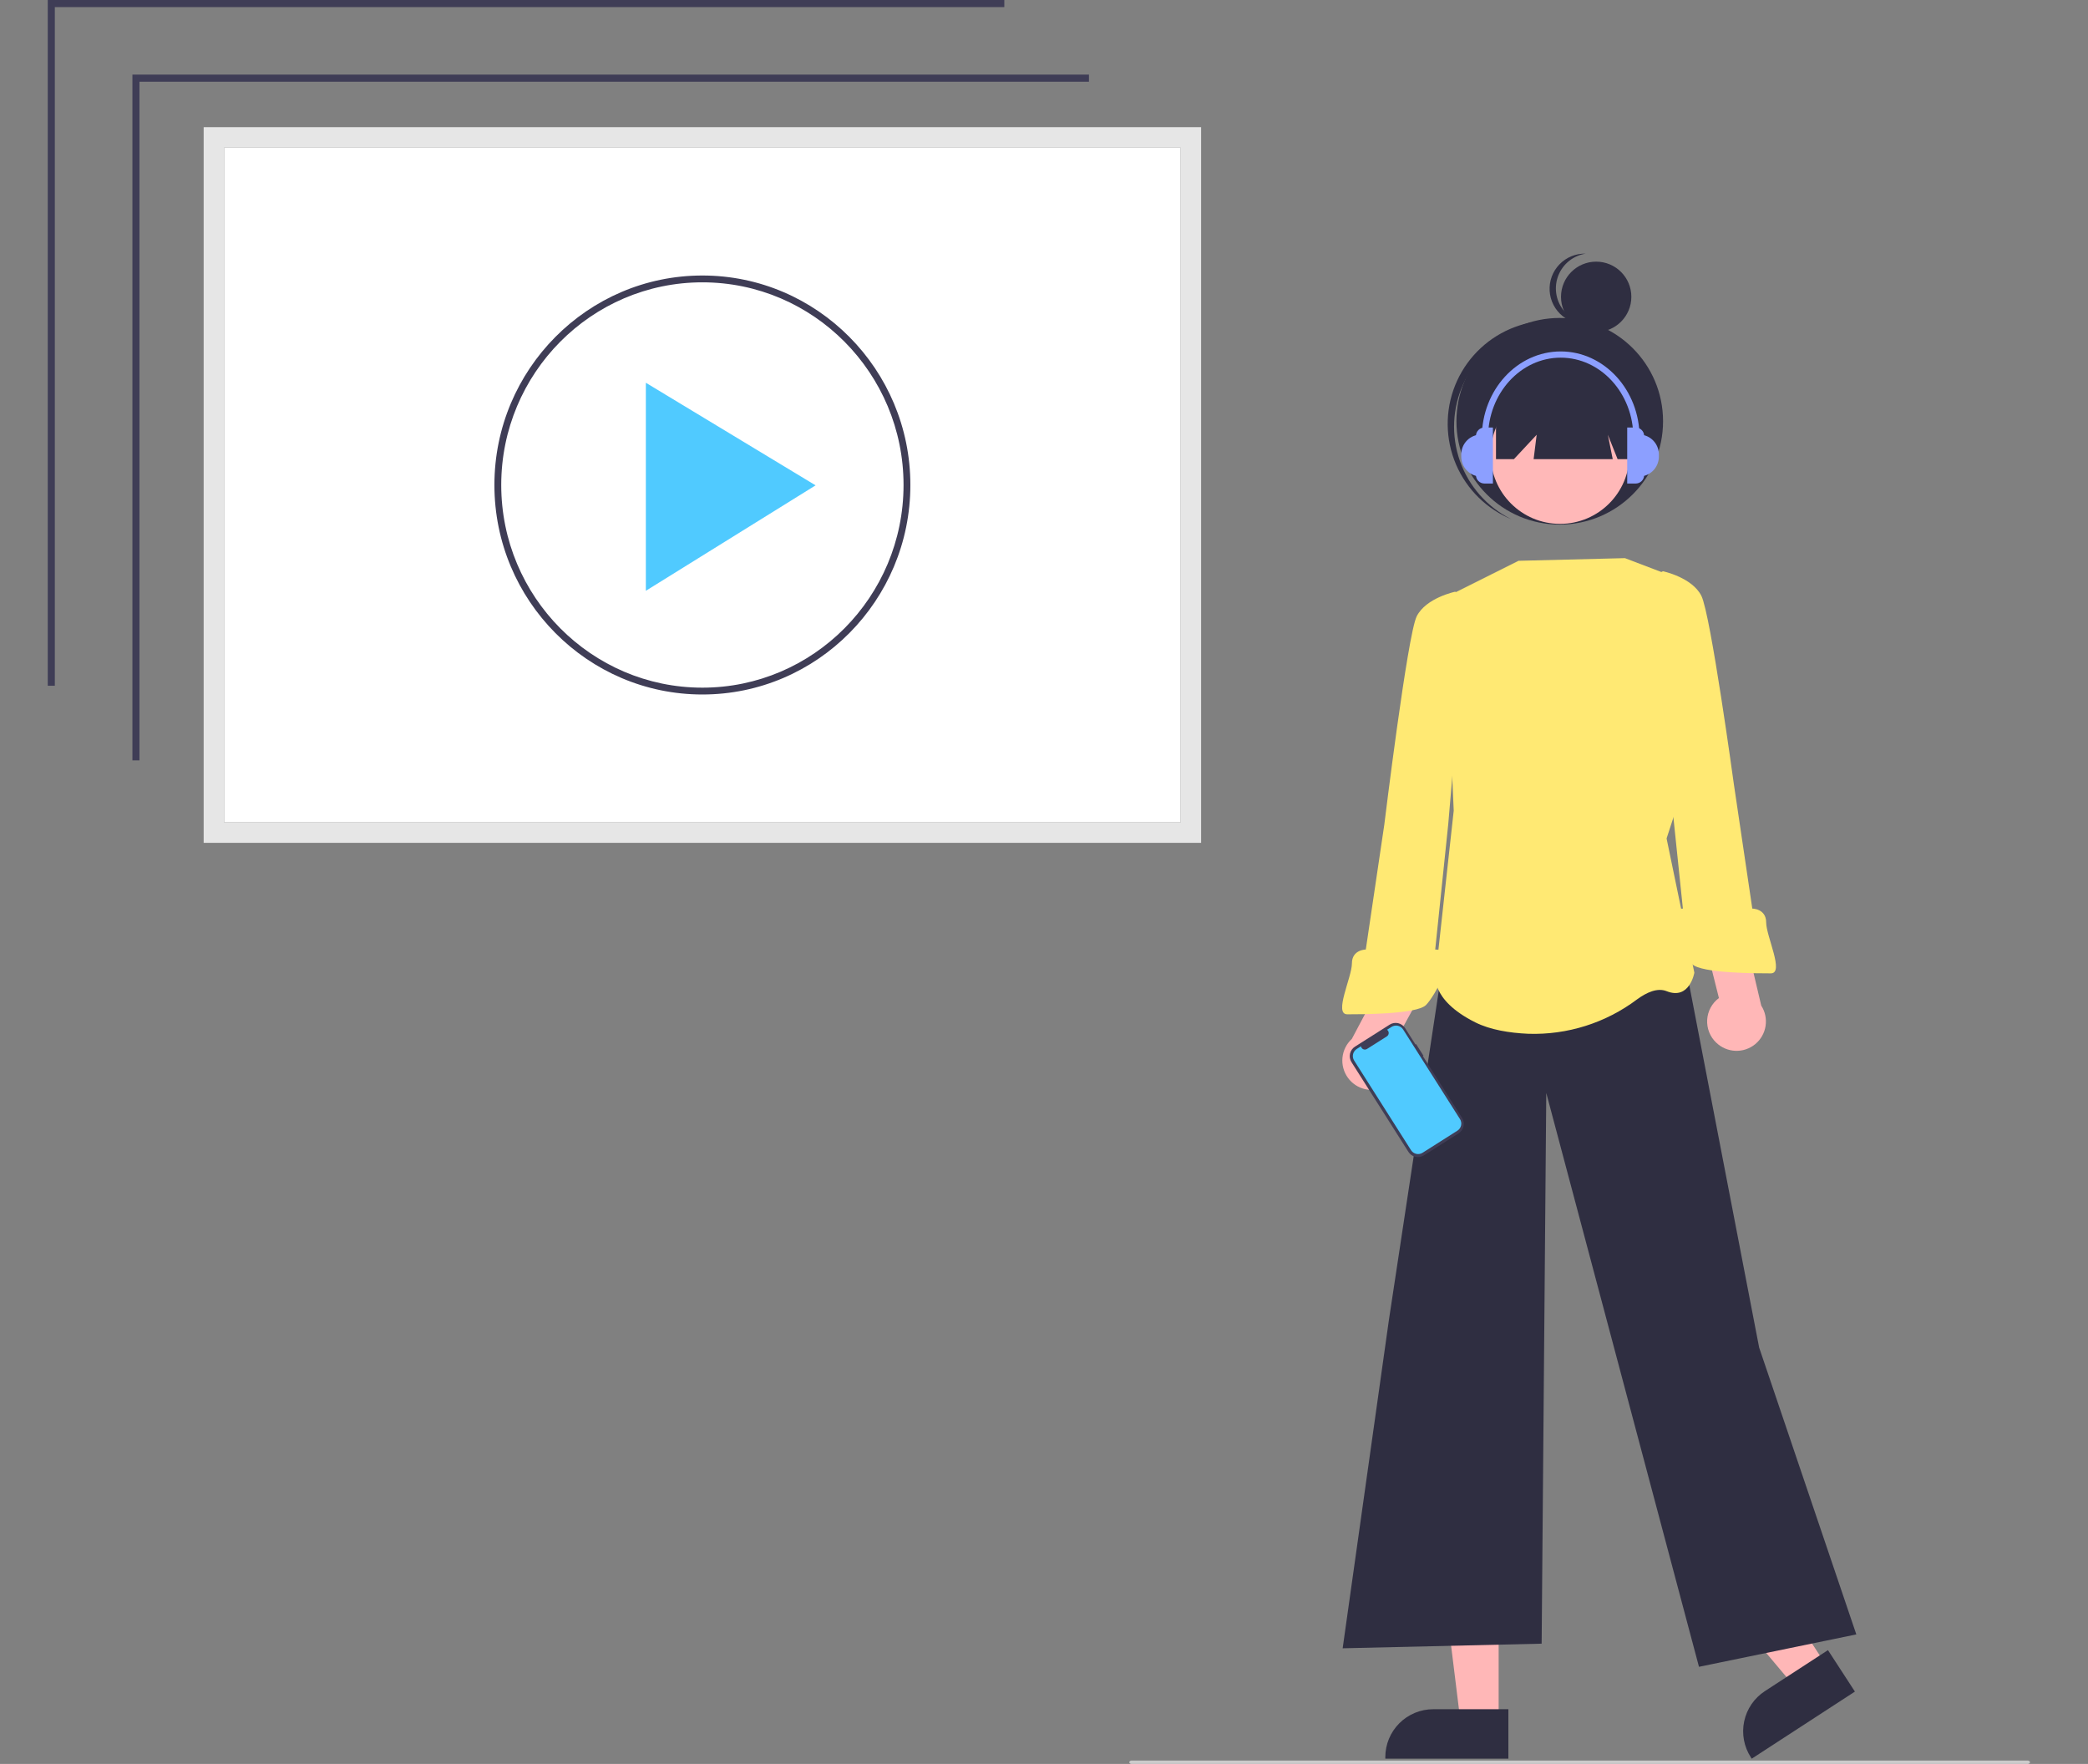 <?xml version="1.0" encoding="UTF-8"?> <svg xmlns="http://www.w3.org/2000/svg" width="612" height="517" viewBox="0 0 612 517" fill="none"><rect x="0" y="0" width="612" height="517" fill="#808080" stroke="none"/> <path d="M65.693 241.031H346.051V43.27H65.693V241.031Z" fill="white"></path> <path d="M352.051 247.031H59.693V37.27H352.051V247.031ZM65.693 241.031H346.051V43.27H65.693V241.031Z" fill="#E6E6E6"></path> <path d="M40.877 222.853H38.81V21.867H319.177V23.95H40.877V222.853Z" fill="#3F3D56"></path> <path d="M16.068 200.986H14V0H294.366V2.083H16.068V200.986Z" fill="#3F3D56"></path> <path d="M205.872 202.55C238.987 202.55 265.832 175.508 265.832 142.15C265.832 108.792 238.987 81.75 205.872 81.75C172.758 81.75 145.913 108.792 145.913 142.15C145.913 175.508 172.758 202.55 205.872 202.55Z" fill="white"></path> <path d="M205.873 203.55C172.259 203.55 144.913 176.006 144.913 142.15C144.913 108.294 172.259 80.75 205.873 80.75C239.486 80.75 266.832 108.294 266.832 142.15C266.832 176.006 239.486 203.55 205.873 203.55ZM205.873 82.75C173.362 82.75 146.913 109.396 146.913 142.15C146.913 174.903 173.362 201.55 205.873 201.55C238.383 201.55 264.832 174.903 264.832 142.15C264.832 109.396 238.383 82.75 205.873 82.75Z" fill="#3F3D56"></path> <path d="M189.301 112.184V173.158L239.051 142.254L189.301 112.184Z" fill="#50CAFF"></path> <path d="M439.259 504.613H428.072L422.75 461.461H439.261L439.259 504.613Z" fill="#FFB7B7"></path> <path d="M442.113 515.459L406.039 515.458V515.002C406.039 511.278 407.519 507.707 410.152 505.074C412.785 502.44 416.356 500.961 420.08 500.961L442.113 500.962L442.113 515.459Z" fill="#2F2E41"></path> <path d="M535.378 488.261L525.998 494.359L498.014 461.082L511.858 452.082L535.378 488.261Z" fill="#FFB7B7"></path> <path d="M543.681 495.795L513.437 515.457L513.188 515.075C511.159 511.953 510.452 508.152 511.225 504.509C511.997 500.867 514.185 497.68 517.307 495.65L535.78 483.641L543.681 495.795Z" fill="#2F2E41"></path> <path d="M467.846 97.304C473.539 97.304 478.154 92.689 478.154 86.996C478.154 81.303 473.539 76.688 467.846 76.688C462.153 76.688 457.538 81.303 457.538 86.996C457.538 92.689 462.153 97.304 467.846 97.304Z" fill="#2F2E41"></path> <path d="M458.115 90.742C457.04 89.318 456.353 87.64 456.121 85.871C455.889 84.102 456.12 82.303 456.792 80.65C457.463 78.997 458.552 77.547 459.951 76.441C461.351 75.335 463.014 74.611 464.777 74.34C463.346 74.3 461.923 74.56 460.598 75.101C459.273 75.642 458.075 76.453 457.08 77.483C456.086 78.513 455.317 79.738 454.822 81.082C454.328 82.425 454.119 83.856 454.208 85.285C454.297 86.714 454.683 88.108 455.341 89.379C455.999 90.651 456.915 91.771 458.03 92.669C459.145 93.567 460.435 94.222 461.817 94.594C463.199 94.966 464.644 95.046 466.059 94.828C464.513 94.788 462.995 94.4 461.62 93.693C460.245 92.985 459.047 91.977 458.115 90.742Z" fill="#2F2E41"></path> <path d="M457.167 153.749C473.891 153.749 487.448 140.192 487.448 123.468C487.448 106.745 473.891 93.188 457.167 93.188C440.443 93.188 426.886 106.745 426.886 123.468C426.886 140.192 440.443 153.749 457.167 153.749Z" fill="#2F2E41"></path> <path d="M428.952 112.44C432.229 105.305 438.15 99.721 445.466 96.869C452.781 94.016 460.919 94.118 468.162 97.151C467.856 96.998 467.552 96.843 467.24 96.699C459.941 93.349 451.61 93.034 444.08 95.825C436.55 98.617 430.437 104.285 427.086 111.584C423.735 118.882 423.421 127.213 426.212 134.743C429.004 142.273 434.672 148.386 441.97 151.737C442.283 151.881 442.599 152.01 442.914 152.142C435.893 148.627 430.512 142.521 427.906 135.114C425.301 127.706 425.676 119.577 428.952 112.44Z" fill="#2F2E41"></path> <path d="M493.908 282.368L515.609 394.944L544.092 479.035L497.977 488.53L453.218 320.345L451.861 481.749L393.539 483.105L407.103 386.805L423.57 278.086L493.908 282.368Z" fill="#2F2E41"></path> <path d="M457.262 153.541C468.498 153.541 477.607 144.433 477.607 133.197C477.607 121.96 468.498 112.852 457.262 112.852C446.026 112.852 436.917 121.96 436.917 133.197C436.917 144.433 446.026 153.541 457.262 153.541Z" fill="#FFB8B8"></path> <path d="M476.275 163.586L445.08 164.368L423.379 175.218L426.091 237.609L420.832 285.387C420.832 285.387 418.866 292.875 432.429 299.657C436.77 301.827 442.36 302.747 447.956 302.995C459.416 303.366 470.659 299.811 479.822 292.918C482.667 290.834 485.818 289.441 488.482 290.506C495.264 293.219 496.62 285.081 496.62 285.081L488.482 245.747L500.689 208.345L488.36 168.193L476.275 163.586Z" fill="#FFE973"></path> <path d="M438.481 111.926V134.578H443.728L450.404 127.425L449.51 134.578H472.698L471.268 127.425L474.129 134.578H477.825V111.926H438.481Z" fill="#2F2E41"></path> <path d="M481.897 127.553C481.839 126.94 481.554 126.37 481.098 125.955C480.642 125.54 480.049 125.31 479.432 125.309H476.942V141.719H479.432C480.049 141.718 480.642 141.487 481.098 141.073C481.554 140.658 481.839 140.088 481.897 139.475C483.138 139.141 484.234 138.407 485.016 137.387C485.798 136.367 486.222 135.118 486.223 133.833V133.194C486.222 131.909 485.798 130.66 485.016 129.641C484.234 128.621 483.138 127.887 481.897 127.553Z" fill="#8C9FFF"></path> <path d="M436.903 139.684H434.15C433.382 139.684 432.621 139.533 431.912 139.239C431.202 138.945 430.557 138.514 430.014 137.971C429.471 137.428 429.04 136.783 428.746 136.073C428.453 135.364 428.301 134.603 428.301 133.835V133.196C428.301 132.428 428.453 131.668 428.746 130.958C429.04 130.249 429.471 129.604 430.014 129.061C430.557 128.518 431.202 128.087 431.912 127.793C432.621 127.499 433.382 127.348 434.15 127.348H436.903V139.684Z" fill="#8C9FFF"></path> <path d="M437.582 141.719H435.092C434.432 141.719 433.798 141.457 433.331 140.99C432.864 140.523 432.602 139.89 432.602 139.229V127.798C432.602 127.138 432.864 126.505 433.331 126.038C433.798 125.571 434.432 125.309 435.092 125.309H437.582V141.719Z" fill="#8C9FFF"></path> <path d="M480.565 128.205H478.74C478.74 115.315 469.189 104.829 457.45 104.829C445.71 104.829 436.159 115.315 436.159 128.205H434.334C434.334 114.309 444.704 103.004 457.45 103.004C470.195 103.004 480.565 114.309 480.565 128.205Z" fill="#8C9FFF"></path> <path d="M406.213 318.364C407.311 317.764 408.264 316.932 409.005 315.924C409.747 314.916 410.258 313.758 410.503 312.532C410.749 311.305 410.722 310.04 410.426 308.824C410.129 307.609 409.57 306.474 408.787 305.498L418.185 288.35L409.157 280.098L396.226 304.5C394.674 305.924 393.698 307.867 393.483 309.963C393.269 312.058 393.83 314.159 395.061 315.868C396.292 317.577 398.107 318.775 400.163 319.235C402.218 319.695 404.371 319.385 406.213 318.364Z" fill="#FFB7B7"></path> <path d="M430.16 175.219L426.509 173.43C426.509 173.43 417.953 175.219 415.24 180.644C412.528 186.069 405.746 241.679 405.746 241.679L400.321 278.3C400.321 278.3 396.252 278.3 396.252 282.369C396.252 286.438 390.827 297.288 394.896 297.288C398.965 297.288 415.241 297.288 417.953 294.576C420.666 291.863 426.091 281.012 424.735 279.656C423.379 278.3 420.666 278.3 420.666 278.3L424.482 241.585L430.16 175.219Z" fill="#FFE973"></path> <path d="M503.055 305.617C502.144 304.76 501.433 303.713 500.971 302.55C500.508 301.388 500.307 300.138 500.38 298.889C500.453 297.641 500.799 296.423 501.393 295.322C501.988 294.221 502.816 293.265 503.82 292.519L499.068 273.551L509.89 267.852L516.225 294.732C517.367 296.502 517.819 298.629 517.496 300.711C517.174 302.792 516.099 304.683 514.475 306.025C512.852 307.366 510.793 308.066 508.688 307.991C506.583 307.916 504.579 307.071 503.055 305.617Z" fill="#FFB7B7"></path> <path d="M489.443 229.585L493.259 266.3C493.259 266.3 490.546 266.3 489.19 267.656C487.834 269.012 493.259 279.863 495.972 282.576C498.684 285.288 514.96 285.288 519.029 285.288C523.098 285.288 517.673 274.438 517.673 270.369C517.673 266.3 513.604 266.3 513.604 266.3L508.178 229.679C508.178 229.679 501.397 180.069 498.684 174.644C495.972 169.219 487.416 167.43 487.416 167.43L483.765 169.219L489.443 229.585Z" fill="#FFE973"></path> <path d="M415.058 306.02L414.883 306.131L411.84 301.335C411.609 300.97 411.308 300.655 410.955 300.407C410.601 300.158 410.203 299.982 409.782 299.888C409.36 299.794 408.925 299.783 408.499 299.857C408.074 299.932 407.667 300.089 407.303 300.32L397.142 306.767C396.406 307.234 395.885 307.974 395.695 308.825C395.505 309.676 395.66 310.567 396.127 311.304L412.82 337.615C413.052 337.98 413.352 338.295 413.705 338.543C414.059 338.791 414.457 338.968 414.879 339.062C415.3 339.156 415.736 339.167 416.161 339.092C416.586 339.018 416.993 338.861 417.357 338.63L427.518 332.183C428.254 331.716 428.775 330.976 428.965 330.125C429.155 329.274 429 328.382 428.533 327.646L417.049 309.545L417.224 309.434L415.058 306.02Z" fill="#3F3D56"></path> <path d="M411.261 301.73L427.93 328.002C428.279 328.552 428.395 329.218 428.253 329.853C428.11 330.489 427.722 331.042 427.172 331.391L416.962 337.868C416.412 338.217 415.746 338.333 415.111 338.191C414.476 338.049 413.923 337.66 413.574 337.11L396.905 310.838C396.557 310.288 396.441 309.622 396.583 308.986C396.725 308.351 397.113 307.798 397.663 307.449L398.902 306.664C398.936 306.852 399.016 307.029 399.134 307.179C399.253 307.329 399.406 307.448 399.581 307.524C399.756 307.601 399.948 307.634 400.138 307.619C400.329 307.605 400.513 307.544 400.675 307.442L406.496 303.749C406.657 303.646 406.791 303.505 406.885 303.339C406.979 303.173 407.031 302.986 407.036 302.794C407.041 302.603 406.999 302.414 406.914 302.243C406.829 302.072 406.703 301.924 406.547 301.813L407.873 300.972C408.423 300.623 409.089 300.507 409.724 300.649C410.36 300.791 410.912 301.18 411.261 301.73Z" fill="#50CAFF"></path> <path d="M594.311 517H331.689C331.506 517 331.331 516.947 331.202 516.854C331.073 516.76 331 516.633 331 516.5C331 516.367 331.073 516.24 331.202 516.146C331.331 516.053 331.506 516 331.689 516H594.311C594.494 516 594.669 516.053 594.798 516.146C594.927 516.24 595 516.367 595 516.5C595 516.633 594.927 516.76 594.798 516.854C594.669 516.947 594.494 517 594.311 517Z" fill="#CBCBCB"></path> </svg> 
